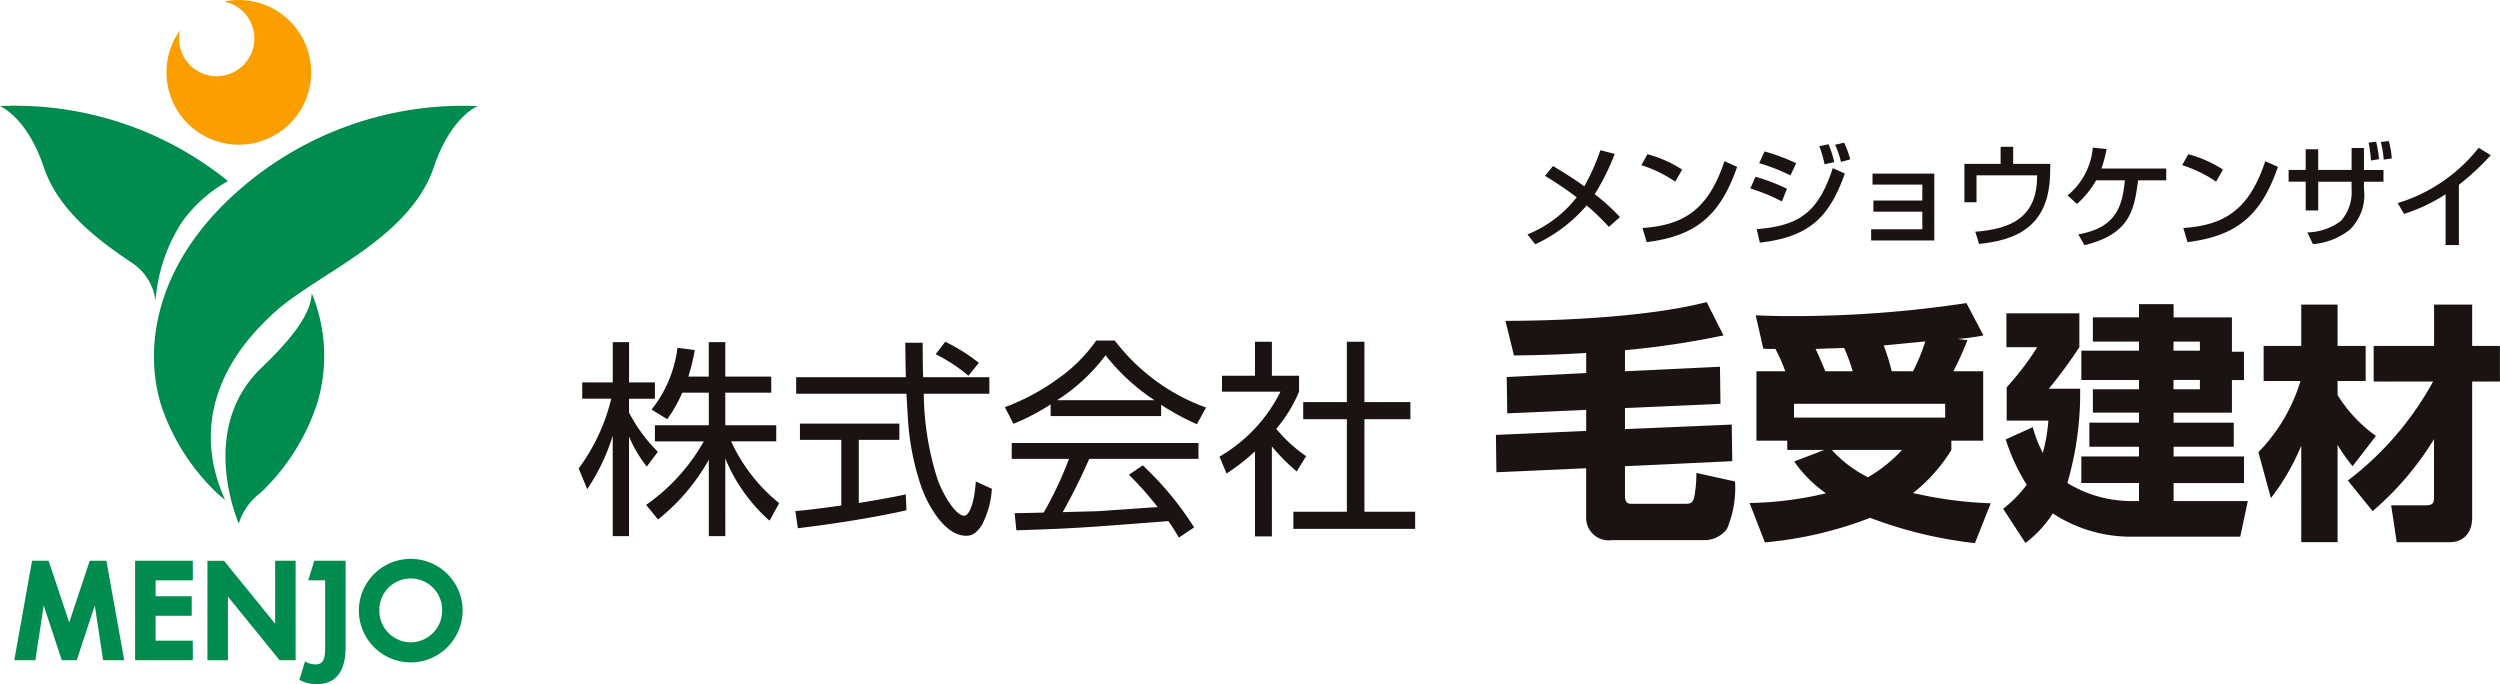 <svg xmlns="http://www.w3.org/2000/svg" xmlns:xlink="http://www.w3.org/1999/xlink" width="180" height="49.259" viewBox="0 0 180 49.259">
  <defs>
    <clipPath id="clip-path">
      <rect id="長方形_1251" data-name="長方形 1251" width="180" height="49.259" fill="none"/>
    </clipPath>
  </defs>
  <g id="logo-kenzai" transform="translate(0 0)">
    <g id="グループ_2671" data-name="グループ 2671" transform="translate(0 0)" clip-path="url(#clip-path)">
      <path id="パス_10521" data-name="パス 10521" d="M8.731,91.468H7.76S6.652,94.8,6.283,95.908L4.8,91.468H3.608l-1.28,7.161H3.847s.4-2.614.6-3.943l1.3,3.943H6.825l1.3-3.943.6,3.943h1.52L8.96,91.468Z" transform="translate(-1.3 -51.093)" fill="#008c4f"/>
      <path id="パス_10522" data-name="パス 10522" d="M22.039,91.468v7.161h4.155V97.221H23.515V95.433h2.6V94.026h-2.6V92.875h2.679V91.468Z" transform="translate(-12.311 -51.093)" fill="#008c4f"/>
      <path id="パス_10523" data-name="パス 10523" d="M62.269,91.157a3.731,3.731,0,0,0-3.735,3.718,3.735,3.735,0,0,0,7.47,0,3.731,3.731,0,0,0-3.736-3.718m0,6.012a2.279,2.279,0,0,1-2.259-2.294,2.26,2.26,0,1,1,4.519,0,2.279,2.279,0,0,1-2.26,2.294" transform="translate(-32.696 -50.919)" fill="#008c4f"/>
      <path id="パス_10524" data-name="パス 10524" d="M38.71,91.468V96l-3.683-4.531-.135,0H33.835v7.161h1.476V94.05l3.719,4.576,1.156,0V91.468H38.71Z" transform="translate(-18.9 -51.093)" fill="#008c4f"/>
      <path id="パス_10525" data-name="パス 10525" d="M49.9,91.468l-.438,1.408H50.68v4.672c0,.408.015.976-.242,1.234a.654.654,0,0,1-.412.146,1.367,1.367,0,0,1-.79-.217l-.414,1.33a2.589,2.589,0,0,0,1.243.312c2.091,0,2.091-2.063,2.091-2.84V91.468Z" transform="translate(-27.271 -51.093)" fill="#008c4f"/>
      <path id="パス_10526" data-name="パス 10526" d="M11.2,31.268A12.026,12.026,0,0,1,13.1,25.6a10.179,10.179,0,0,1,3.316-2.953A24.365,24.365,0,0,0,0,17.248s1.945.793,3.143,4.374c1.022,3.057,3.748,5.173,6.434,6.963A3.862,3.862,0,0,1,11.2,31.268" transform="translate(0 -9.609)" fill="#008c4f"/>
      <path id="パス_10527" data-name="パス 10527" d="M48.415,17.253a24.492,24.492,0,0,0-17.195,6.06C24.979,28.788,24.351,34.986,25.7,39a15.577,15.577,0,0,0,3.849,6.018c.42.391.695.584.742.665l-.086-.13-.041-.1c-.792-1.848-2.912-7.514,3.727-13.437,3.069-2.738,9.653-5.224,11.379-10.389,1.2-3.581,3.144-4.374,3.144-4.374" transform="translate(-14.027 -9.614)" fill="#008c4f"/>
      <path id="パス_10528" data-name="パス 10528" d="M42.99,47.83c-.069,1.037-.584,2.459-3.624,5.369-4.638,4.44-1.629,11.215-1.629,11.215a4.381,4.381,0,0,1,1.574-2.221,15.541,15.541,0,0,0,4.059-6.4,11.83,11.83,0,0,0-.38-7.964" transform="translate(-20.543 -26.717)" fill="#008c4f"/>
      <path id="パス_10529" data-name="パス 10529" d="M32.36,0a5.214,5.214,0,0,0-1.07.111,2.713,2.713,0,1,1-3.173,2.079A5.209,5.209,0,1,0,32.36,0" transform="translate(-15.166 0)" fill="#fb9f00"/>
      <path id="パス_10530" data-name="パス 10530" d="M99.293,64.768A9.369,9.369,0,0,1,98.015,62.6v7.173H96.842V62.543a14.582,14.582,0,0,1-1.835,3.85L94.391,64.9a13.891,13.891,0,0,0,2.346-5.024H94.646V58.708h2.2v-2.9h1.173v2.9H99.88v1.173H98.015v.993a11.419,11.419,0,0,0,2.076,2.828Zm5.655,5.008H103.76v-5.5a14.7,14.7,0,0,1-3.654,4.3l-.858-1.052a13.892,13.892,0,0,0,4.151-4.572H99.88V61.791h3.88V59.445H101.85a9.963,9.963,0,0,1-1.083,1.91l-1.128-.692a8.89,8.89,0,0,0,1.864-4.451l1.248.166a14.129,14.129,0,0,1-.466,1.91h1.473V55.806h1.189v2.481h3.308v1.158h-3.308v2.346h3.669v1.158h-3.248a12.251,12.251,0,0,0,3.459,4.451l-.692,1.264a12.137,12.137,0,0,1-3.188-4.482Z" transform="translate(-52.726 -31.173)" fill="#1a1311"/>
      <path id="パス_10531" data-name="パス 10531" d="M137.731,67.874c-2.481.556-5.323.992-7.82,1.293l-.18-1.233c.617-.06,1.413-.135,3.308-.407V62.805h-2.977V61.632h7.158v1.173H134.3v4.542c1.128-.18,2.256-.376,3.384-.617ZM138.9,55.812c0,.617,0,1.158.03,2.481H143.7v1.188h-4.722a20.808,20.808,0,0,0,.978,6.121c.376,1.113,1.323,2.662,1.925,2.662.421,0,.752-1.068.842-2.466l1.157.527a6.4,6.4,0,0,1-.722,2.616c-.466.722-.856.768-1.128.768-1.654,0-2.9-2.5-3.278-3.669a18.564,18.564,0,0,1-.917-4.783c-.09-1.549-.106-1.714-.106-1.774H129.79V58.294h7.9c-.029-.722-.029-1.594-.045-2.481Zm3.293,2.376a11.578,11.578,0,0,0-2.361-1.549l.691-.9a13.254,13.254,0,0,1,2.421,1.52Z" transform="translate(-72.466 -31.134)" fill="#1a1311"/>
      <path id="パス_10532" data-name="パス 10532" d="M175.16,60.976h-7.954v-.842a15.648,15.648,0,0,1-2.678,1.4l-.617-1.2a15.726,15.726,0,0,0,3.775-2.015,11.165,11.165,0,0,0,2.8-2.782h1.337a14.408,14.408,0,0,0,6.572,4.828l-.66,1.2a17.992,17.992,0,0,1-2.573-1.4Zm-1.324,3.549a22.755,22.755,0,0,1,3.7,4.467l-1.1.737c-.225-.392-.405-.692-.752-1.189-6.061.466-6.722.527-10.948.662l-.121-1.233c.286,0,1.624-.03,2.09-.045a26.264,26.264,0,0,0,1.819-3.865h-4.12V62.917h13.445V64.06h-7.866a42.386,42.386,0,0,1-1.91,3.835c.948-.03,2.391-.06,2.632-.075.662-.045,3.609-.256,4.21-.286a24.2,24.2,0,0,0-2.074-2.331Zm.844-4.692a14.81,14.81,0,0,1-3.521-3.233,13.259,13.259,0,0,1-3.488,3.233Z" transform="translate(-91.559 -31.02)" fill="#1a1311"/>
      <path id="パス_10533" data-name="パス 10533" d="M202.686,69.754h-1.218V63.633a14.916,14.916,0,0,1-2.046,1.594l-.511-1.218a11.083,11.083,0,0,0,4.392-4.677h-4.212V58.189h2.377V55.737h1.218v2.452h1.955v1.142A10.1,10.1,0,0,1,203,62.008a10.474,10.474,0,0,0,2.15,1.97l-.676,1.1a13.7,13.7,0,0,1-1.79-1.805Zm6.662-14.017v4.346h3.309v1.234h-3.309v6.661H213v1.234h-8.767V67.978h3.85V61.317h-3.143V60.083h3.143V55.737Z" transform="translate(-111.109 -31.134)" fill="#1a1311"/>
      <path id="パス_10534" data-name="パス 10534" d="M250.506,52.935c-2.293.144-4.006.162-5.2.18l-.613-2.491c4.132,0,10.466-.306,14.49-1.353l1.21,2.4a61.873,61.873,0,0,1-7.093,1.065v1.516l6.84-.325.035,2.671L253.3,56.9v1.516l7.688-.325.035,2.635-7.723.362v2.166c0,.523.288.542.487.542h3.844c.378,0,.54-.055.65-.452a9.629,9.629,0,0,0,.161-1.769l2.781.614a7.532,7.532,0,0,1-.578,3.411,2.026,2.026,0,0,1-1.715.811h-6.585a1.616,1.616,0,0,1-1.841-1.642V61.235l-6.462.289-.035-2.689,6.5-.289V57.031l-5.684.253-.037-2.617,5.722-.289Z" transform="translate(-136.301 -27.522)" fill="#1a1311"/>
      <path id="パス_10535" data-name="パス 10535" d="M287.957,54.344a11.549,11.549,0,0,0-.7-1.588l.072-.018c-.613,0-.613,0-.956-.019l-.542-2.4c.542.018,1.318.054,2.418.054A83.583,83.583,0,0,0,301,49.436l1.226,2.327a14.686,14.686,0,0,1-1.876.253l.722.091a22.71,22.71,0,0,1-1.01,2.237h2.146v5h-2.291v.667a11.732,11.732,0,0,1-2.761,3.1,29.154,29.154,0,0,0,5.594.74l-1.138,2.868a30.835,30.835,0,0,1-7.543-1.822,27.781,27.781,0,0,1-7.58,1.769l-1.1-2.834a25.616,25.616,0,0,0,5.5-.7,9.223,9.223,0,0,1-2.291-2.291l2.164-.83H288.1v-.667h-2.219v-5Zm11.512,2.346H288.588v.993h10.882Zm-6.658-2.346a12.291,12.291,0,0,0-.615-1.678c-.9.036-1.335.036-2.056.072.216.452.505,1.119.7,1.606Zm-1.5,5.667a8.917,8.917,0,0,0,2.6,1.967,10.591,10.591,0,0,0,2.454-1.967Zm5.847-5.667a14.028,14.028,0,0,0,.883-2.147l-2.994.289a16.412,16.412,0,0,1,.576,1.858Z" transform="translate(-159.418 -27.614)" fill="#1a1311"/>
      <path id="パス_10536" data-name="パス 10536" d="M336.52,63.782v-1.3h-4.151V60.57h4.151v-.7h-3.573V58.134h3.573v-.723H333.2V55.733h3.321v-.668h-4.151V52.954h4.151V52.3H333.2V50.554h3.321V49.6h2.491v.957h4.2v2.472h.867v2.039h-.867v2.346h-4.2v.723h4.332v1.732h-4.332v.7h5.072v1.914h-5.072v1.3h5.342l-.542,2.562H335.98a10.2,10.2,0,0,1-5.667-1.678,7.993,7.993,0,0,1-1.968,2.129l-1.606-2.455a9.626,9.626,0,0,0,1.7-1.732,14.174,14.174,0,0,1-1.516-3.266l1.95-.885a9.342,9.342,0,0,0,.721,1.859,11.883,11.883,0,0,0,.4-2.328h-3v-2.4a20.571,20.571,0,0,0,2.2-2.887h-2.219V50.265h5.252V52.7a34.266,34.266,0,0,1-2.2,2.995h2.256a23,23,0,0,1-.92,6.786,8.859,8.859,0,0,0,4.549,1.3ZM340.906,52.3h-1.9v.65h1.9Zm0,2.761h-1.9v.668h1.9Z" transform="translate(-182.513 -27.704)" fill="#1a1311"/>
      <path id="パス_10537" data-name="パス 10537" d="M368.372,60.31a12.547,12.547,0,0,0,3.032-5.125H368.75V52.658h2.708V49.68h2.616v2.978h2.021v2.526h-2.021v1.01a10.191,10.191,0,0,0,2.761,2.942l-1.679,2.183a12.168,12.168,0,0,1-1.083-1.534v7h-2.616V59.84a16.021,16.021,0,0,1-2.185,3.772Zm6.442,2.038a22.465,22.465,0,0,0,6.135-7.128h-4.277V52.658h4.349V49.68h2.743v2.978h2V55.22h-2v9.763c0,1.48-.975,1.805-1.588,1.805h-3.844l-.4-2.653h2.4c.578,0,.685-.108.685-.6V59.371a21.687,21.687,0,0,1-4.422,5.18Z" transform="translate(-205.768 -27.751)" fill="#1a1311"/>
      <path id="パス_10538" data-name="パス 10538" d="M255.012,30.018a16.817,16.817,0,0,0-1.6-1.542,10.966,10.966,0,0,1-3.7,2.795l-.565-.711a8.5,8.5,0,0,0,3.545-2.673,25.56,25.56,0,0,0-2.277-1.542l.574-.711c1.252.751,1.775,1.123,2.252,1.462a14.908,14.908,0,0,0,1.156-2.6l1.034.267a16.405,16.405,0,0,1-1.438,2.9,14.916,14.916,0,0,1,1.817,1.647Z" transform="translate(-139.172 -13.682)" fill="#1a1311"/>
      <path id="パス_10539" data-name="パス 10539" d="M270.166,27.132a9.065,9.065,0,0,0-2.439-1.187l.437-.791a8.737,8.737,0,0,1,2.5,1.107Zm-2.358,3.336c2.811-.2,4.709-1.172,5.9-4.814l.913.412c-1.22,3.529-2.98,4.975-6.509,5.419Z" transform="translate(-149.549 -14.051)" fill="#1a1311"/>
      <path id="パス_10540" data-name="パス 10540" d="M288.139,26.6a13.411,13.411,0,0,0-2.269-.864l-.373.84a12.768,12.768,0,0,1,2.271.936Zm-1.955,3.876c3.66-.412,5.024-1.914,6.122-4.975l-.871-.388c-1.051,3.222-2.432,4.143-5.476,4.393Zm2.618-5.718a15,15,0,0,0-2.279-.848l-.388.848a13.018,13.018,0,0,1,2.253.88Zm2.737-.081a6.562,6.562,0,0,0-.411-1.285l-.663.146a7.539,7.539,0,0,1,.379,1.3Zm1.155-.194a7.907,7.907,0,0,0-.435-1.2l-.654.145a6.734,6.734,0,0,1,.419,1.236Z" transform="translate(-159.476 -13.007)" fill="#1a1311"/>
      <path id="パス_10541" data-name="パス 10541" d="M309.757,28.318v4.814H305.21v-.808h3.684V31.056h-3.522v-.8h3.522V29.11h-3.586v-.791Z" transform="translate(-170.487 -15.818)" fill="#1a1311"/>
      <path id="パス_10542" data-name="パス 10542" d="M323.933,23.946v1.228h2.673l-.015.735c-.089,3.925-2.609,4.765-5.113,5.031l-.274-.88c2.642-.2,4.451-1.074,4.451-4.006V26h-4.362v1.938h-.873V25.174h2.608V23.946Z" transform="translate(-178.984 -13.376)" fill="#1a1311"/>
      <path id="パス_10543" data-name="パス 10543" d="M344.347,25.594v.848H342.32c-.274,2.124-.581,3.876-3.86,4.668l-.445-.776c2.633-.468,3.167-1.89,3.353-3.892H339.3a6.735,6.735,0,0,1-1.379,1.7l-.68-.614a4.991,4.991,0,0,0,1.818-3.44l.993.1a9,9,0,0,1-.371,1.405Z" transform="translate(-188.378 -13.458)" fill="#1a1311"/>
      <path id="パス_10544" data-name="パス 10544" d="M358.385,27.132a9.042,9.042,0,0,0-2.44-1.187l.437-.791a8.735,8.735,0,0,1,2.5,1.107Zm-2.359,3.336c2.811-.2,4.709-1.172,5.9-4.814l.913.412c-1.22,3.529-2.98,4.975-6.51,5.419Z" transform="translate(-198.827 -14.051)" fill="#1a1311"/>
      <path id="パス_10545" data-name="パス 10545" d="M377.836,23.5h.888v1.583h1.406v.848h-1.406v.517a3.5,3.5,0,0,1-1.017,2.932,4.915,4.915,0,0,1-2.657,1.042l-.4-.84a4.314,4.314,0,0,0,2.39-.808,3.1,3.1,0,0,0,.792-2.309v-.534H375.43v2.068h-.9V25.926H373.3v-.848h1.228V23.592h.9v1.487h2.406Zm1.39.9a8.992,8.992,0,0,0-.169-1.284l.54-.073a7.047,7.047,0,0,1,.21,1.26Zm.92-.064a6.829,6.829,0,0,0-.21-1.268l.574-.073a6.068,6.068,0,0,1,.218,1.26Z" transform="translate(-208.519 -12.844)" fill="#1a1311"/>
      <path id="パス_10546" data-name="パス 10546" d="M395.5,31.113h-.96V27.454a12.17,12.17,0,0,1-2.989,1.414l-.46-.776a11.82,11.82,0,0,0,5.832-3.982l.87.534a19.294,19.294,0,0,1-2.294,2.132Z" transform="translate(-218.458 -13.468)" fill="#1a1311"/>
    </g>
  </g>
</svg>
